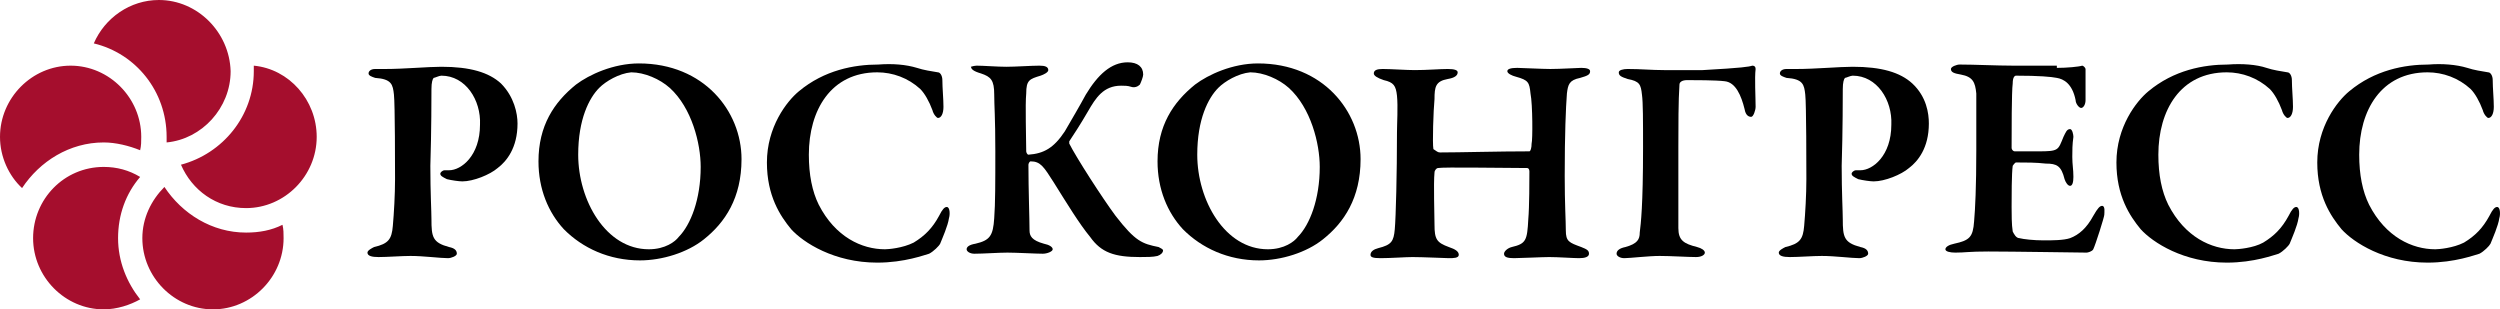 <?xml version="1.0" encoding="UTF-8"?> <svg xmlns="http://www.w3.org/2000/svg" width="299" height="37" viewBox="0 0 299 37" fill="none"> <path d="M0 16.37C0 11.712 3.827 7.853 8.446 7.853C13.065 7.853 16.893 11.712 16.893 16.37C16.893 16.903 16.893 17.435 16.761 17.968C15.441 17.435 13.857 17.036 12.406 17.036C8.314 17.036 4.751 19.299 2.639 22.493C1.056 21.029 0 18.766 0 16.37ZM14.121 28.482C14.121 25.687 15.045 23.158 16.761 21.162C15.441 20.363 13.989 19.964 12.406 19.964C7.654 19.964 3.959 23.824 3.959 28.482C3.959 33.14 7.786 37 12.406 37C13.989 37 15.573 36.468 16.761 35.802C15.177 33.806 14.121 31.277 14.121 28.482ZM29.43 27.817C25.339 27.817 21.776 25.554 19.664 22.36C18.08 23.957 17.025 26.086 17.025 28.482C17.025 33.14 20.852 37 25.471 37C30.09 37 33.917 33.14 33.917 28.482C33.917 27.95 33.917 27.417 33.785 26.885C32.466 27.55 31.014 27.817 29.43 27.817ZM30.354 7.853C30.354 8.119 30.354 8.252 30.354 8.518C30.354 13.842 26.659 18.367 21.644 19.698C22.963 22.759 25.867 24.889 29.43 24.889C34.049 24.889 37.877 21.029 37.877 16.37C37.877 11.978 34.577 8.252 30.354 7.853ZM19.004 0C15.573 0 12.537 2.13 11.218 5.191C16.233 6.388 19.928 10.914 19.928 16.37C19.928 16.637 19.928 16.77 19.928 17.036C24.151 16.637 27.583 12.91 27.583 8.518C27.451 3.86 23.623 0 19.004 0Z" fill="#A50E2D"></path> <path d="M52.789 9.05C52.526 9.05 51.998 9.316 51.866 9.316C51.734 9.449 51.602 9.849 51.602 10.647C51.602 11.313 51.602 15.705 51.47 19.831C51.47 23.025 51.602 25.288 51.602 26.219C51.602 28.349 51.734 29.014 53.713 29.547C54.373 29.68 54.637 29.946 54.637 30.345C54.637 30.611 53.977 30.877 53.581 30.877C52.657 30.877 50.678 30.611 49.094 30.611C48.038 30.611 46.323 30.744 45.267 30.744C44.475 30.744 43.947 30.611 43.947 30.212C43.947 29.946 44.475 29.68 44.739 29.547C46.455 29.147 46.851 28.615 46.983 27.018C47.115 25.554 47.247 23.291 47.247 21.428C47.247 20.23 47.247 12.377 47.115 11.313C46.983 10.115 46.851 9.449 44.871 9.316C44.475 9.183 44.079 9.05 44.079 8.784C44.079 8.518 44.343 8.252 44.871 8.252C45.135 8.252 45.663 8.252 46.059 8.252C48.302 8.252 51.206 7.985 52.789 7.985C56.221 7.985 58.464 8.651 59.916 9.982C61.5 11.579 61.896 13.575 61.896 14.773C61.896 17.701 60.576 19.298 59.52 20.097C58.596 20.895 56.617 21.694 55.297 21.694C54.901 21.694 53.977 21.561 53.449 21.428C52.922 21.162 52.658 21.029 52.658 20.762C52.658 20.629 52.922 20.363 53.185 20.363C53.449 20.363 53.581 20.363 53.713 20.363C55.165 20.363 57.409 18.633 57.409 14.906C57.541 11.978 55.693 9.05 52.789 9.05Z" fill="black"></path> <path d="M88.686 19.032C88.686 23.69 86.706 26.618 84.198 28.615C82.219 30.212 79.183 31.143 76.544 31.143C72.849 31.143 69.681 29.68 67.438 27.417C65.59 25.421 64.402 22.625 64.402 19.298C64.402 15.039 66.25 12.244 68.889 10.115C70.473 8.917 73.377 7.586 76.412 7.586C84.198 7.586 88.686 13.309 88.686 19.032ZM71.661 10.514C70.473 11.712 69.153 14.241 69.153 18.5C69.153 23.956 72.453 29.813 77.6 29.813C79.579 29.813 80.767 28.881 81.163 28.349C82.615 26.884 83.802 23.823 83.802 19.964C83.802 17.169 82.747 12.91 80.107 10.514C78.919 9.449 77.072 8.651 75.488 8.651C74.036 8.784 72.453 9.715 71.661 10.514Z" fill="black"></path> <path d="M109.671 8.119C110.463 8.385 111.387 8.518 112.179 8.651C112.443 8.651 112.707 9.05 112.707 9.583C112.707 10.514 112.838 11.845 112.838 12.777C112.838 13.575 112.575 14.108 112.179 14.108C112.047 14.108 111.651 13.709 111.519 13.176C111.123 12.111 110.595 11.18 110.067 10.647C108.615 9.316 106.768 8.651 104.92 8.651C99.377 8.651 96.738 13.176 96.738 18.5C96.738 20.896 97.134 22.892 97.925 24.489C99.905 28.349 103.072 29.813 105.844 29.813C106.24 29.813 107.955 29.68 109.275 29.014C110.595 28.216 111.519 27.284 112.311 25.82C112.707 25.021 112.97 24.755 113.234 24.755C113.63 24.755 113.63 25.687 113.498 26.086C113.366 27.018 112.707 28.482 112.443 29.147C112.311 29.414 111.651 30.079 111.123 30.345C110.595 30.478 108.219 31.41 104.92 31.41C99.773 31.41 96.078 29.014 94.626 27.417C93.306 25.82 91.723 23.424 91.723 19.432C91.723 15.173 94.098 12.111 95.55 10.914C98.585 8.385 102.149 7.719 105.052 7.719C106.768 7.586 108.351 7.719 109.671 8.119Z" fill="black"></path> <path d="M116.797 7.852C117.589 7.852 119.305 7.986 120.36 7.986C121.416 7.986 123.396 7.852 124.32 7.852C124.98 7.852 125.375 7.986 125.375 8.385C125.375 8.651 124.848 8.917 124.452 9.05C123.132 9.45 122.736 9.583 122.736 11.18C122.604 12.511 122.736 16.503 122.736 18.101C122.736 18.234 122.868 18.5 123 18.5C124.848 18.367 126.035 17.701 127.355 15.705C128.279 14.108 129.071 12.777 129.863 11.313C131.314 8.917 132.898 7.453 134.878 7.453C136.065 7.453 136.725 7.986 136.725 8.917C136.725 9.183 136.461 9.849 136.329 10.115C136.065 10.381 135.669 10.514 135.274 10.381C134.878 10.248 134.482 10.248 134.086 10.248C131.974 10.248 131.05 11.712 130.127 13.309C129.203 14.906 128.411 16.104 127.883 16.903C127.883 17.036 127.883 17.169 127.883 17.169C128.675 18.766 131.842 23.691 133.426 25.82C135.801 28.881 136.593 29.147 138.573 29.547C138.837 29.68 139.101 29.813 139.101 29.946C139.101 30.212 138.837 30.478 138.441 30.611C137.913 30.744 137.121 30.744 136.329 30.744C133.294 30.744 131.71 30.212 130.39 28.349C129.071 26.752 127.619 24.356 126.035 21.827C124.848 19.964 124.452 19.298 123.264 19.298C123.132 19.298 123 19.565 123 19.698C123 22.626 123.132 26.219 123.132 27.55C123.132 28.216 123.396 28.748 124.848 29.147C125.507 29.28 125.903 29.547 125.903 29.813C125.903 30.079 125.243 30.345 124.716 30.345C123.924 30.345 121.548 30.212 120.492 30.212C119.437 30.212 117.589 30.345 116.533 30.345C116.005 30.345 115.609 30.079 115.609 29.813C115.609 29.547 115.873 29.28 116.665 29.147C118.381 28.748 118.777 28.216 118.909 26.086C119.041 24.356 119.041 21.827 119.041 18.101C119.041 13.975 118.909 12.644 118.909 11.313C118.909 9.583 118.513 9.183 117.325 8.784C116.401 8.518 116.137 8.252 116.137 7.986C115.741 8.119 116.401 7.852 116.797 7.852Z" fill="black"></path> <path d="M162.725 19.032C162.725 23.69 160.745 26.618 158.238 28.615C156.258 30.212 153.222 31.143 150.583 31.143C146.888 31.143 143.72 29.68 141.477 27.417C139.629 25.421 138.441 22.625 138.441 19.298C138.441 15.039 140.289 12.244 142.929 10.115C144.512 8.917 147.416 7.586 150.451 7.586C158.238 7.586 162.725 13.309 162.725 19.032ZM145.7 10.514C144.512 11.712 143.192 14.241 143.192 18.5C143.192 23.956 146.492 29.813 151.639 29.813C153.618 29.813 154.806 28.881 155.202 28.349C156.654 26.884 157.842 23.823 157.842 19.964C157.842 17.169 156.786 12.91 154.146 10.514C152.959 9.449 151.111 8.651 149.527 8.651C148.076 8.784 146.492 9.715 145.7 10.514Z" fill="black"></path> <path d="M172.226 18.233C174.602 18.233 179.221 18.1 182.916 18.1C183.048 18.1 183.18 17.701 183.18 17.169C183.312 16.769 183.312 12.51 183.048 11.179C182.916 9.848 182.784 9.582 181.333 9.183C180.805 9.05 180.277 8.784 180.277 8.517C180.277 8.251 180.673 8.118 181.465 8.118C181.861 8.118 184.5 8.251 185.424 8.251C186.612 8.251 188.723 8.118 189.119 8.118C189.779 8.118 190.175 8.251 190.175 8.517C190.175 8.917 189.911 9.05 188.987 9.316C187.667 9.582 187.535 10.115 187.403 11.179C187.272 12.909 187.14 15.971 187.14 21.028C187.14 24.489 187.272 26.352 187.272 27.55C187.272 28.881 187.667 29.014 189.119 29.546C189.779 29.812 190.043 29.945 190.043 30.345C190.043 30.744 189.515 30.877 188.855 30.877C188.195 30.877 186.348 30.744 185.292 30.744C184.5 30.744 181.729 30.877 181.069 30.877C180.277 30.877 179.881 30.744 179.881 30.345C179.881 30.079 180.277 29.679 180.805 29.546C182.52 29.147 182.652 28.748 182.784 26.219C182.916 24.755 182.916 21.427 182.916 20.496C182.916 20.23 182.784 20.097 182.652 20.097C179.881 20.097 172.622 19.963 171.963 20.097C171.831 20.097 171.567 20.363 171.567 20.629C171.435 21.96 171.567 25.686 171.567 26.884C171.567 28.615 171.831 29.014 173.282 29.546C174.074 29.812 174.47 30.079 174.47 30.478C174.47 30.877 173.81 30.877 173.282 30.877C173.018 30.877 170.115 30.744 168.927 30.744C168.135 30.744 166.288 30.877 165.1 30.877C164.176 30.877 163.912 30.744 163.912 30.478C163.912 30.079 164.308 29.812 164.836 29.679C166.42 29.28 166.684 28.881 166.816 27.417C166.948 25.953 167.079 20.762 167.079 15.838C167.079 14.773 167.211 12.776 167.079 11.445C166.948 10.248 166.684 9.848 165.496 9.582C164.704 9.316 164.308 9.05 164.308 8.784C164.308 8.384 164.704 8.251 165.364 8.251C166.288 8.251 168.267 8.384 169.191 8.384C170.643 8.384 172.226 8.251 173.15 8.251C173.942 8.251 174.338 8.384 174.338 8.651C174.338 9.05 173.942 9.316 173.15 9.449C171.699 9.715 171.567 10.381 171.567 11.845C171.435 13.176 171.303 17.169 171.435 17.834C171.831 18.1 171.963 18.233 172.226 18.233Z" fill="black"></path> <path d="M209.575 7.852C209.839 7.852 209.971 7.985 209.971 8.251C209.839 9.316 209.971 11.579 209.971 12.777C209.971 13.176 209.707 13.974 209.443 13.974C209.179 13.974 208.783 13.841 208.651 13.043C208.255 11.446 207.595 9.848 206.275 9.715C205.219 9.582 202.58 9.582 201.788 9.582C201.128 9.582 200.864 9.848 200.864 10.115C200.732 11.978 200.732 15.172 200.732 17.568C200.732 20.097 200.732 24.755 200.732 27.284C200.732 28.748 201.392 29.147 202.976 29.546C203.504 29.679 203.9 29.946 203.9 30.212C203.9 30.478 203.504 30.744 202.844 30.744C201.92 30.744 199.809 30.611 198.489 30.611C197.169 30.611 194.925 30.877 194.266 30.877C193.738 30.877 193.342 30.611 193.342 30.345C193.342 29.946 193.738 29.679 194.398 29.546C195.849 29.147 196.113 28.615 196.113 27.816C196.245 26.751 196.509 24.622 196.509 17.701C196.509 14.374 196.509 12.244 196.377 11.312C196.245 10.115 196.113 9.715 194.662 9.449C193.87 9.183 193.606 9.05 193.606 8.651C193.606 8.384 194.134 8.251 194.662 8.251C196.245 8.251 197.565 8.384 199.017 8.384C200.468 8.384 202.052 8.384 203.636 8.384C208.387 8.118 209.179 7.985 209.575 7.852Z" fill="black"></path> <path d="M221.584 9.05C221.32 9.05 220.793 9.316 220.661 9.316C220.529 9.449 220.397 9.849 220.397 10.647C220.397 11.313 220.397 15.705 220.265 19.831C220.265 23.025 220.397 25.288 220.397 26.219C220.397 28.349 220.529 29.014 222.508 29.547C223.168 29.68 223.432 29.946 223.432 30.345C223.432 30.611 222.772 30.877 222.376 30.877C221.452 30.877 219.473 30.611 217.889 30.611C216.833 30.611 215.118 30.744 214.062 30.744C213.27 30.744 212.742 30.611 212.742 30.212C212.742 29.946 213.27 29.68 213.534 29.547C215.25 29.147 215.646 28.615 215.778 27.018C215.91 25.554 216.042 23.291 216.042 21.428C216.042 20.23 216.042 12.377 215.91 11.313C215.778 10.115 215.646 9.449 213.666 9.316C213.27 9.183 212.874 9.05 212.874 8.784C212.874 8.518 213.138 8.252 213.666 8.252C213.93 8.252 214.458 8.252 214.854 8.252C217.097 8.252 220.001 7.985 221.584 7.985C225.016 7.985 227.259 8.651 228.711 9.982C230.427 11.579 230.691 13.575 230.691 14.773C230.691 17.701 229.371 19.298 228.315 20.097C227.391 20.895 225.412 21.694 224.092 21.694C223.696 21.694 222.772 21.561 222.244 21.428C221.716 21.162 221.452 21.029 221.452 20.762C221.452 20.629 221.716 20.363 221.98 20.363C222.244 20.363 222.376 20.363 222.508 20.363C223.96 20.363 226.204 18.633 226.204 14.906C226.336 11.978 224.488 9.05 221.584 9.05Z" fill="black"></path> <path d="M245.999 8.119C247.187 8.119 248.639 7.985 249.035 7.852C249.167 7.852 249.431 8.119 249.431 8.252C249.431 8.917 249.431 11.313 249.431 11.978C249.431 12.511 249.167 12.91 248.903 12.91C248.639 12.91 248.243 12.377 248.243 11.978C247.847 9.982 246.791 9.449 245.999 9.316C245.339 9.183 243.888 9.05 241.116 9.05C240.984 9.05 240.72 9.183 240.72 9.982C240.588 10.914 240.588 15.838 240.588 17.701C240.588 17.834 240.72 18.101 240.984 18.101H243.756C246.263 18.101 246.131 17.967 246.791 16.37C247.055 15.838 247.187 15.439 247.583 15.439C247.847 15.439 247.979 16.104 247.979 16.37C247.847 17.302 247.847 17.967 247.847 18.766C247.847 19.698 247.979 20.23 247.979 21.162C247.979 21.827 247.847 22.226 247.583 22.226C247.319 22.226 247.055 21.827 246.923 21.428C246.527 19.831 245.999 19.565 244.68 19.565C243.492 19.431 242.304 19.431 241.116 19.431C240.984 19.431 240.72 19.831 240.72 19.831C240.588 20.762 240.588 23.557 240.588 24.755C240.588 25.554 240.588 26.885 240.72 27.683C240.852 27.95 241.116 28.482 241.512 28.482C242.04 28.615 243.228 28.748 244.416 28.748C245.471 28.748 246.791 28.748 247.583 28.482C248.639 28.082 249.563 27.284 250.354 25.82C250.882 24.888 251.146 24.622 251.41 24.622C251.806 24.622 251.674 25.421 251.674 25.687C251.674 25.953 250.618 29.28 250.354 29.813C250.222 30.079 249.695 30.212 249.563 30.212C249.167 30.212 240.456 30.079 237.817 30.079C235.441 30.079 235.045 30.212 233.858 30.212C233.198 30.212 232.67 30.079 232.67 29.813C232.67 29.547 233.066 29.28 233.726 29.147C235.573 28.748 235.969 28.349 236.101 26.485C236.233 25.021 236.365 22.36 236.365 17.967C236.365 13.841 236.365 12.111 236.365 11.18C236.233 9.849 235.969 9.183 234.518 8.917C233.726 8.784 233.33 8.651 233.33 8.252C233.33 7.985 233.99 7.719 234.386 7.719C236.101 7.719 238.873 7.852 240.72 7.852H245.999V8.119V8.119Z" fill="black"></path> <path d="M271.073 8.119C271.865 8.385 272.789 8.518 273.581 8.651C273.845 8.651 274.109 9.05 274.109 9.583C274.109 10.514 274.241 11.845 274.241 12.777C274.241 13.575 273.977 14.108 273.581 14.108C273.449 14.108 273.053 13.709 272.921 13.176C272.525 12.111 271.997 11.18 271.469 10.647C270.018 9.316 268.17 8.651 266.322 8.651C260.779 8.651 258.14 13.176 258.14 18.5C258.14 20.896 258.536 22.892 259.328 24.489C261.307 28.349 264.475 29.813 267.246 29.813C267.642 29.813 269.49 29.68 270.678 29.014C271.997 28.216 272.921 27.284 273.713 25.82C274.109 25.021 274.373 24.755 274.637 24.755C275.033 24.755 275.033 25.687 274.901 26.086C274.769 27.018 274.109 28.482 273.845 29.147C273.713 29.414 273.053 30.079 272.525 30.345C271.997 30.478 269.622 31.41 266.322 31.41C261.175 31.41 257.48 29.014 256.028 27.417C254.709 25.82 253.125 23.424 253.125 19.432C253.125 15.173 255.501 12.111 256.952 10.914C259.988 8.385 263.551 7.719 266.454 7.719C268.17 7.586 269.886 7.719 271.073 8.119Z" fill="black"></path> <path d="M295.093 8.119C295.885 8.385 296.809 8.518 297.601 8.651C297.864 8.651 298.128 9.05 298.128 9.583C298.128 10.514 298.26 11.845 298.26 12.777C298.26 13.575 297.996 14.108 297.601 14.108C297.469 14.108 297.073 13.709 296.941 13.176C296.545 12.111 296.017 11.18 295.489 10.647C294.037 9.316 292.19 8.651 290.342 8.651C284.799 8.651 282.16 13.176 282.16 18.5C282.16 20.896 282.555 22.892 283.347 24.489C285.327 28.349 288.494 29.813 291.266 29.813C291.662 29.813 293.377 29.68 294.697 29.014C296.017 28.216 296.941 27.284 297.732 25.82C298.128 25.021 298.392 24.755 298.656 24.755C299.052 24.755 299.052 25.687 298.92 26.086C298.788 27.018 298.128 28.482 297.864 29.147C297.732 29.414 297.073 30.079 296.545 30.345C296.017 30.478 293.641 31.41 290.342 31.41C285.195 31.41 281.5 29.014 280.048 27.417C278.728 25.82 277.145 23.424 277.145 19.432C277.145 15.173 279.52 12.111 280.972 10.914C284.007 8.385 287.57 7.719 290.474 7.719C292.058 7.586 293.773 7.719 295.093 8.119Z" fill="black"></path> </svg> 